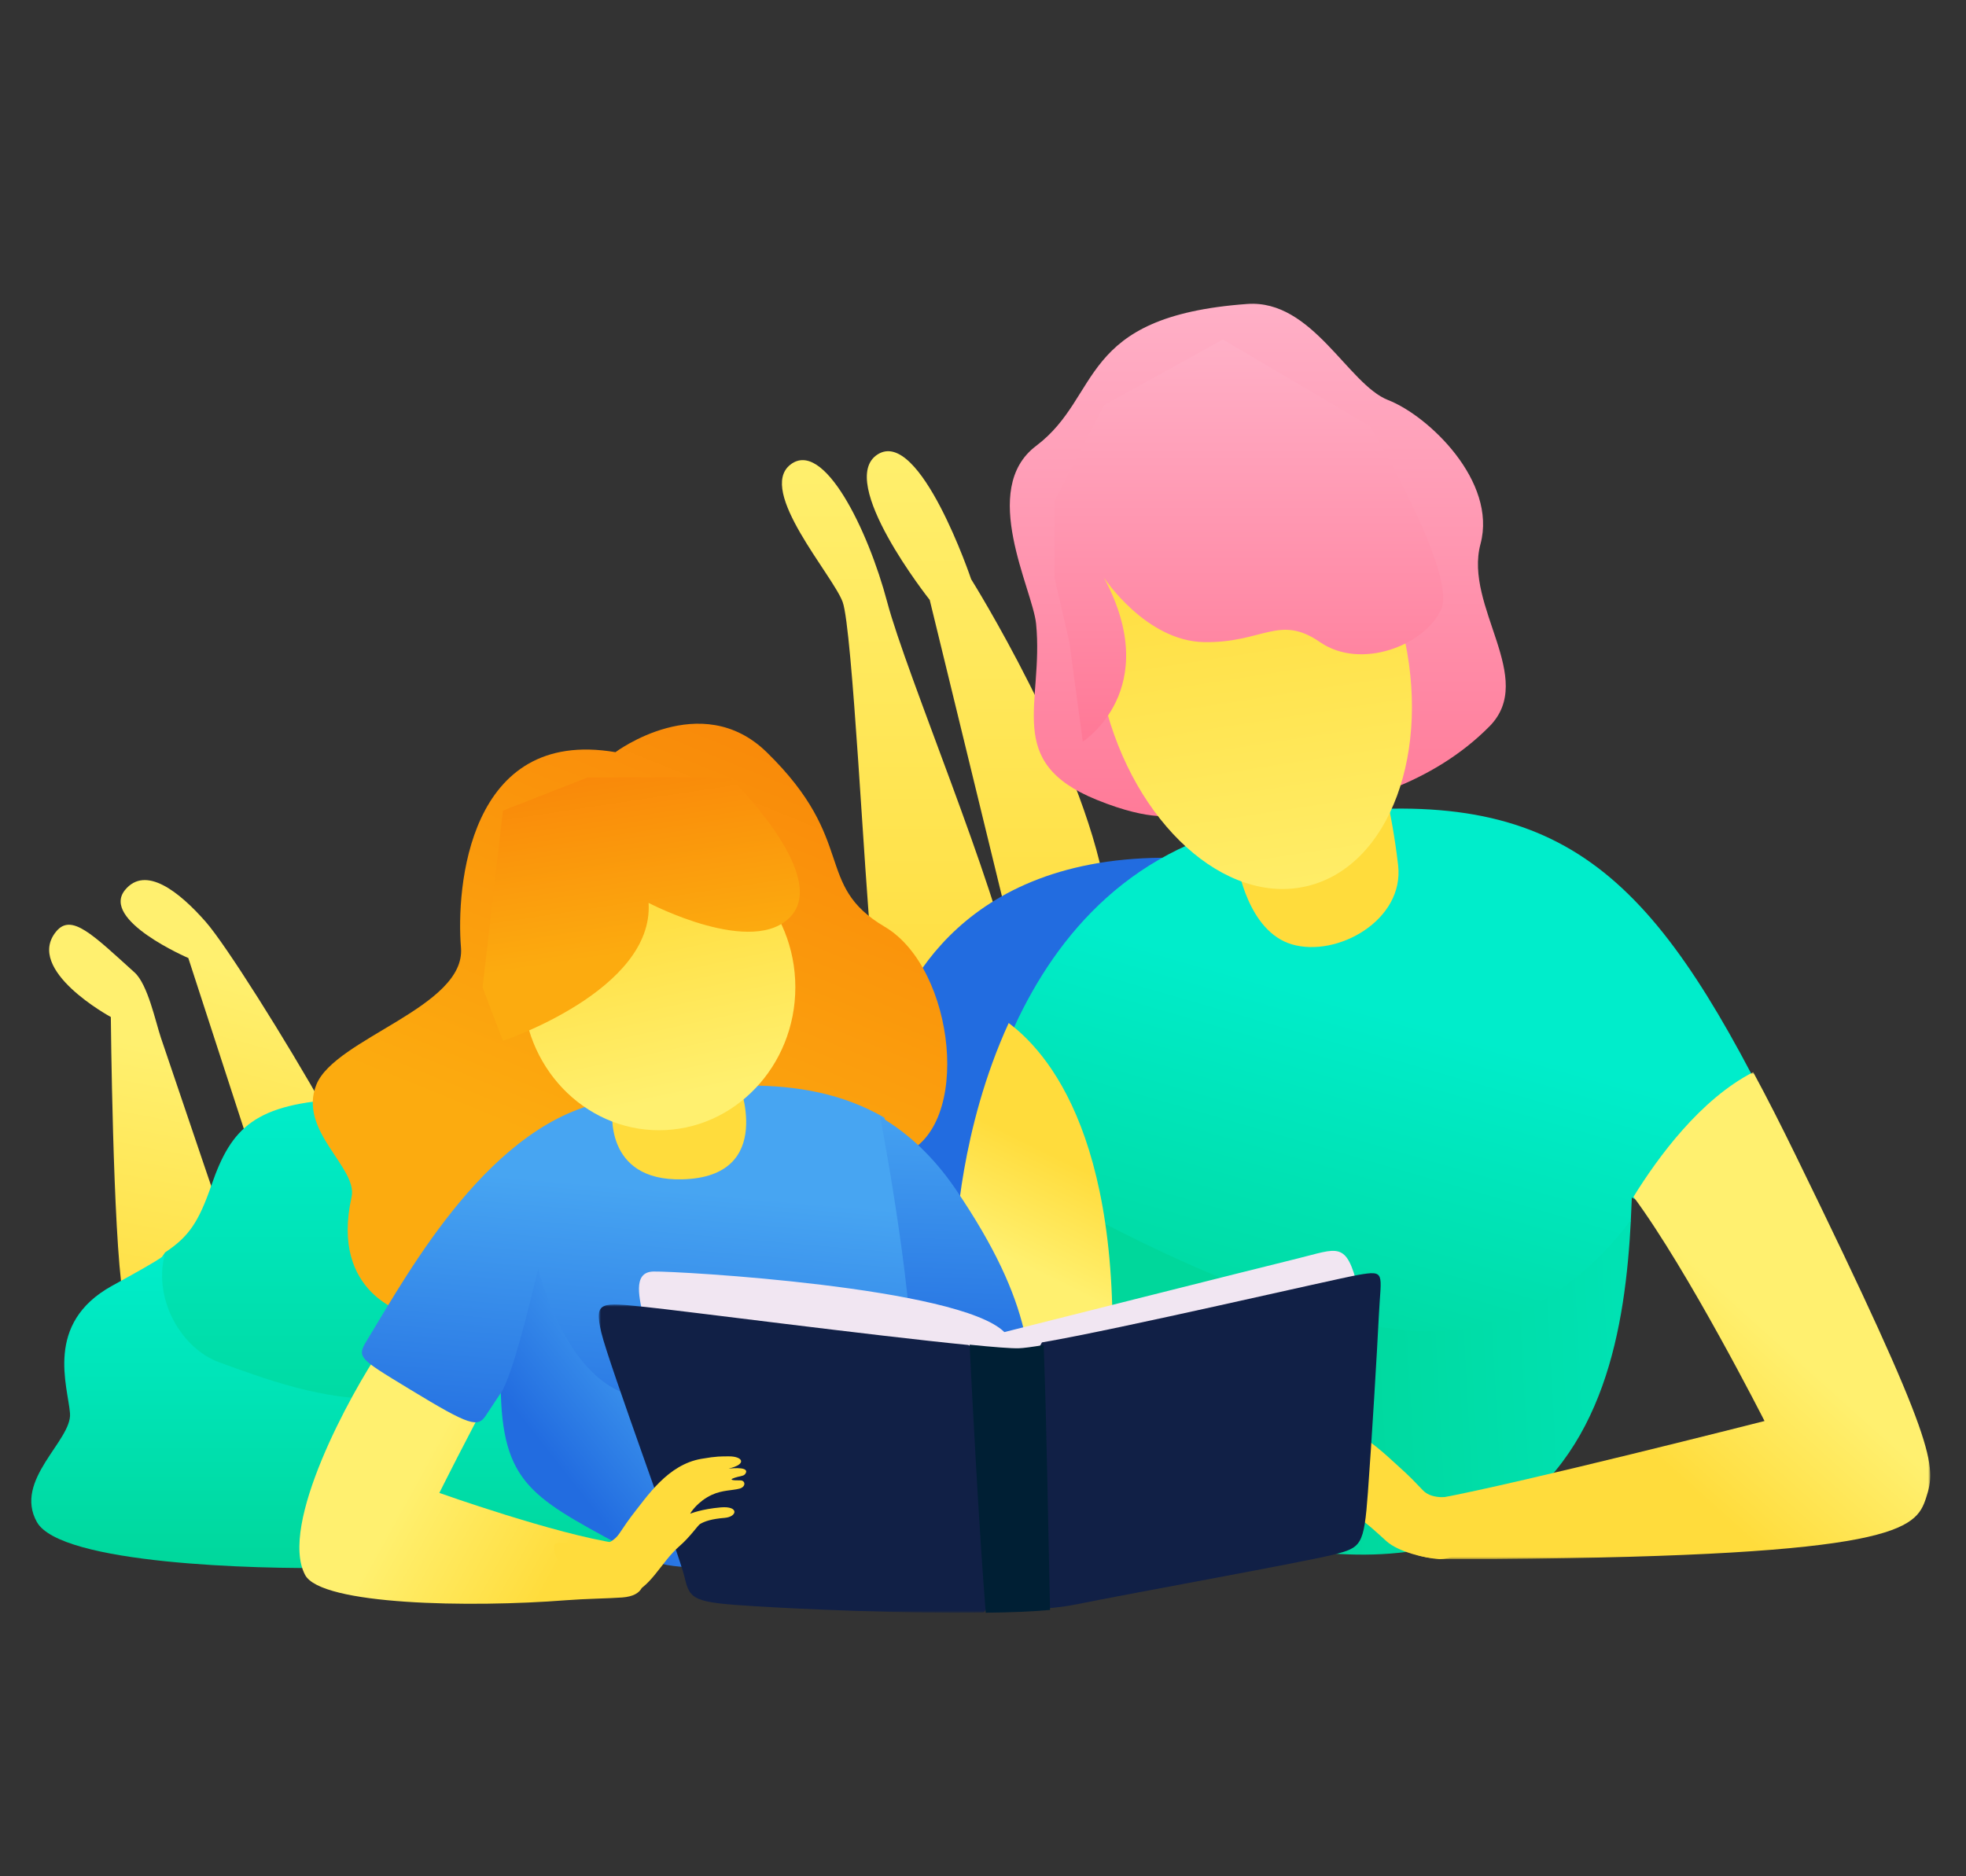 <?xml version="1.0" encoding="UTF-8"?>
<svg width="440px" height="420px" viewBox="0 0 440 420" version="1.1" xmlns="http://www.w3.org/2000/svg" xmlns:xlink="http://www.w3.org/1999/xlink">
    <rect x="0" y="0" width="440" height="420" fill="#333333" stroke="none"/>
    <title>5 aar</title>
    <defs>
        <linearGradient x1="50%" y1="0%" x2="50%" y2="100%" id="linearGradient-1">
            <stop stop-color="#FFF06F" offset="0%"></stop>
            <stop stop-color="#FFDC3C" offset="100%"></stop>
        </linearGradient>
        <linearGradient x1="50%" y1="0%" x2="50%" y2="100%" id="linearGradient-2">
            <stop stop-color="#FFF06F" offset="0%"></stop>
            <stop stop-color="#FFDC3C" offset="100%"></stop>
        </linearGradient>
        <linearGradient x1="65.781%" y1="38.076%" x2="50%" y2="89.686%" id="linearGradient-3">
            <stop stop-color="#00EDCB" offset="0%"></stop>
            <stop stop-color="#00D79B" offset="100%"></stop>
        </linearGradient>
        <linearGradient x1="151.194%" y1="51.814%" x2="46.86%" y2="55.806%" id="linearGradient-4">
            <stop stop-color="#00EDCB" offset="0%"></stop>
            <stop stop-color="#00D79B" offset="100%"></stop>
        </linearGradient>
        <linearGradient x1="56.285%" y1="29.74%" x2="50%" y2="100%" id="linearGradient-5">
            <stop stop-color="#FFF06F" offset="0%"></stop>
            <stop stop-color="#FFDC3C" offset="100%"></stop>
        </linearGradient>
        <linearGradient x1="64.917%" y1="29.74%" x2="50%" y2="100%" id="linearGradient-6">
            <stop stop-color="#FFF06F" offset="0%"></stop>
            <stop stop-color="#FFDC3C" offset="100%"></stop>
        </linearGradient>
        <linearGradient x1="50%" y1="0%" x2="50%" y2="100%" id="linearGradient-7">
            <stop stop-color="#00EDCB" offset="0%"></stop>
            <stop stop-color="#00D79B" offset="100%"></stop>
        </linearGradient>
        <linearGradient x1="50%" y1="0%" x2="50%" y2="100%" id="linearGradient-8">
            <stop stop-color="#00EDCB" offset="0%"></stop>
            <stop stop-color="#00D79B" offset="100%"></stop>
        </linearGradient>
        <linearGradient x1="50%" y1="0%" x2="50%" y2="100%" id="linearGradient-9">
            <stop stop-color="#FFB0C7" offset="0%"></stop>
            <stop stop-color="#FF7896" offset="100%"></stop>
        </linearGradient>
        <linearGradient x1="60.88%" y1="110.853%" x2="50%" y2="16.206%" id="linearGradient-10">
            <stop stop-color="#FFF06F" offset="0%"></stop>
            <stop stop-color="#FFDC3C" offset="100%"></stop>
        </linearGradient>
        <linearGradient x1="50%" y1="0%" x2="50%" y2="100%" id="linearGradient-11">
            <stop stop-color="#FFB0C7" offset="0%"></stop>
            <stop stop-color="#FF7896" offset="100%"></stop>
        </linearGradient>
        <polygon id="path-12" points="0 0 121 0 121 109 0 109"></polygon>
        <linearGradient x1="73.591%" y1="55.965%" x2="50%" y2="78.062%" id="linearGradient-14">
            <stop stop-color="#FFF06F" offset="0%"></stop>
            <stop stop-color="#FFDC3C" offset="100%"></stop>
        </linearGradient>
        <linearGradient x1="44.503%" y1="60.473%" x2="50.715%" y2="31.13%" id="linearGradient-15">
            <stop stop-color="#FFF06F" offset="0%"></stop>
            <stop stop-color="#FFDC3C" offset="100%"></stop>
        </linearGradient>
        <linearGradient x1="25.99%" y1="68.159%" x2="75.824%" y2="-45.79%" id="linearGradient-16">
            <stop stop-color="#FCAB0F" offset="0%"></stop>
            <stop stop-color="#F77206" offset="100%"></stop>
        </linearGradient>
        <linearGradient x1="36.35%" y1="54.959%" x2="78.073%" y2="73.103%" id="linearGradient-17">
            <stop stop-color="#FFF06F" offset="0%"></stop>
            <stop stop-color="#FFDC3C" offset="100%"></stop>
        </linearGradient>
        <linearGradient x1="50%" y1="24.422%" x2="43.28%" y2="81.188%" id="linearGradient-18">
            <stop stop-color="#47A5F2" offset="0%"></stop>
            <stop stop-color="#226CE0" offset="100%"></stop>
        </linearGradient>
        <linearGradient x1="51.321%" y1="-4.974%" x2="50%" y2="80.512%" id="linearGradient-19">
            <stop stop-color="#47A5F2" offset="0%"></stop>
            <stop stop-color="#226CE0" offset="100%"></stop>
        </linearGradient>
        <linearGradient x1="94.208%" y1="62.585%" x2="50%" y2="100%" id="linearGradient-20">
            <stop stop-color="#47A5F2" offset="0%"></stop>
            <stop stop-color="#226CE0" offset="100%"></stop>
        </linearGradient>
        <linearGradient x1="63.014%" y1="87.221%" x2="48.04%" y2="13.803%" id="linearGradient-21">
            <stop stop-color="#FFF06F" offset="0%"></stop>
            <stop stop-color="#FFDC3C" offset="100%"></stop>
        </linearGradient>
        <linearGradient x1="53.601%" y1="64.621%" x2="31.566%" y2="-46.403%" id="linearGradient-22">
            <stop stop-color="#FCAB0F" offset="0%"></stop>
            <stop stop-color="#F77206" offset="100%"></stop>
        </linearGradient>
        <polygon id="path-23" points="1.64192812e-14 0 95 0 95 69 1.64192812e-14 69"></polygon>
    </defs>
    <g id="5-aar" stroke="none" stroke-width="1" fill="none" fill-rule="evenodd">
        <g id="Group-63" transform="translate(7, 68)">
            <path d="M196.62,168.985 C196.62,168.985 189.466,156.996 187.982,143.131 C186.496,129.267 183.771,72.779 181.598,66.773 C179.427,60.766 162.438,41.883 169.867,36.028 C177.296,30.171 187.266,50.549 191.563,66.773 C195.859,82.996 215.999,130.467 219.656,150.338 C223.312,170.209 196.62,168.985 196.62,168.985" id="Fill-1" fill="url(#linearGradient-1)"></path>
            <path d="M218.485,137.75 L201.075,66.286 C201.075,66.286 179.979,39.666 189.441,33.703 C198.904,27.741 210.351,61.657 210.351,61.657 C210.351,61.657 235.038,101.061 240.318,130.713 C245.598,160.364 218.485,137.75 218.485,137.75" id="Fill-3" fill="url(#linearGradient-2)"></path>
            <path d="M192.074,163.316 C196.742,149.138 213.632,118.79 267.195,124.771 C320.757,130.752 267.195,209.507 267.195,209.507 L192.074,220 C192.074,220 187.407,177.494 192.074,163.316" id="Fill-5" fill="#226CE0"></path>
            <path d="M226.391,201.536 C221.928,184.607 219.615,171.345 220.053,161.733 C229.507,141.233 246.546,120.765 277.163,115.722 C336.336,105.974 358.337,121.86 384.882,172.222 C386.429,201.914 372.452,206.837 358.368,200.184 L358.217,199.977 C358.153,201.711 358.075,203.485 357.978,205.289 C351.062,214.585 333.509,252.379 312.52,253.659 C298.653,254.504 281.061,244.252 265.706,232.506 C261.387,238.114 258.719,244.142 258.541,250.496 C258.166,263.894 251.048,261.515 242.272,253.271 C235.863,233.974 230.584,217.214 226.776,202.984 L224.981,204.433 L224.9,204.115 L226.391,201.536 Z" id="Fill-7" fill="url(#linearGradient-3)"></path>
            <path d="M224,204.269 L229.304,200 C229.304,200 284.137,231.879 315.89,229.949 C337.037,228.663 351.031,214.468 358,205.13 C356.759,228.932 352.157,257.891 327.997,272.624 C295.249,292.594 239.543,265.688 239.543,265.688 L224,204.269 Z" id="Fill-9" fill="url(#linearGradient-4)"></path>
            <path d="M20.496,221.828 C18.259,208.216 17.804,159.653 17.804,159.653 C17.804,159.653 -1.511,149.191 5.554,140.533 C8.969,136.347 13.698,141.173 23.116,149.683 C26.087,152.369 27.814,160.733 29.005,164.274 C34.033,179.211 45,211.39 45,211.39 C45,211.39 22.733,235.439 20.496,221.828" id="Fill-11" fill="url(#linearGradient-5)"></path>
            <path d="M50.04,192.265 L35.143,146.447 C35.143,146.447 15.444,137.986 20.982,131.221 C25.575,125.61 33.125,131.614 39.027,138.33 C43.535,143.458 56.791,164.52 65.946,180.736 C88.41,220.53 50.04,192.265 50.04,192.265" id="Fill-13" fill="url(#linearGradient-6)"></path>
            <path d="M29.947,212.349 C35.32,208.779 37.473,205.508 40.364,197.171 C44.792,184.4 50.066,179.003 69.998,178.009 C79.633,177.529 98.294,196.171 115,215.589 C98.274,257.771 48.879,258.613 29.947,251.844 C21.435,248.801 19.963,226.363 29.947,212.349" id="Fill-17" fill="url(#linearGradient-7)"></path>
            <path d="M29.826,213 C27.338,223.032 33.644,233.918 42.129,236.972 C61.004,243.764 97.939,258.587 114.613,216.252 C132.419,237.023 148,258.682 148,258.682 L140.206,279.13 C140.206,279.13 84.122,282.662 67.347,282.959 C50.572,283.255 6.548,282.143 1.256,272.702 C-4.036,263.261 9.137,254.462 8.668,248.375 C8.198,242.287 2.886,228.271 17.996,219.871 C23.241,216.955 26.991,214.944 29.826,213" id="Fill-19" fill="url(#linearGradient-8)"></path>
            <path d="M255.895,114.409 C255.895,114.409 251.043,116.155 238.432,111.028 C217.503,102.522 226.654,89.561 224.883,71.636 C224.122,63.929 212.035,41.499 224.883,31.815 C239.791,20.576 233.892,2.819 272.138,0.042 C286.73,-1.016 294.673,18.053 303.678,21.558 C312.684,25.063 328.104,39.743 324.343,53.768 C320.581,67.794 337.006,83.819 326.342,94.603 C300.887,120.344 255.895,114.409 255.895,114.409" id="Fill-21" fill="url(#linearGradient-9)"></path>
            <path d="M270,125.683 C270,125.683 272.221,140.467 282.127,143.39 C292.317,146.396 307.324,137.947 305.907,125.683 C304.489,113.419 301.833,104 301.833,104 L270,125.683 Z" id="Fill-23" fill="#FFDC3C"></path>
            <path d="M261.364,31.668 C279.773,27.194 300.156,45.668 306.855,72.894 C313.552,100.122 304.045,125.859 285.636,130.332 C267.227,134.806 246.844,116.332 240.146,89.104 C233.447,61.877 242.956,36.141 261.364,31.668" id="Fill-25" fill="url(#linearGradient-10)"></path>
            <path d="M235.329,98 C235.329,98 253.544,86.441 240.069,61.308 C240.069,61.308 249.441,75.563 262.556,75.74 C275.67,75.919 279.296,69.439 288.431,75.74 C297.565,82.043 311.89,76.467 315.545,68.394 C319.2,60.321 299.63,27.427 299.63,27.427 L266.677,8 L240.069,22.715 L229,44.133 L229,61.308 L232.329,75.74 L235.329,98 Z" id="Fill-27" fill="url(#linearGradient-11)"></path>
            <g id="Group-31" transform="translate(304, 172)">
                <mask id="mask-13" fill="white">
                    <use xlink:href="#path-12"></use>
                </mask>
                <g id="Clip-30"></g>
                <path d="M81.372,0 C84.535,5.835 87.714,12.127 91.021,18.896 C122.84,84.016 122.392,88.118 120.056,95.312 C117.777,102.33 113.655,108.263 23.733,108.994 C21.492,109.012 15.317,108.982 12.968,108.994 C-1.063,109.064 -6.622,98.615 11.294,95.312 C29.211,92.008 83.909,78.09 83.909,78.09 C83.909,78.09 66.878,44.492 54.582,27.896 C60.055,19.03 69.59,6.029 81.372,0" id="Fill-29" fill="url(#linearGradient-14)" mask="url(#mask-13)"></path>
            </g>
            <path d="M307.632,261.735 C302.405,257.023 295.882,250.051 287.041,250.002 C282.782,249.977 281.812,250.252 279.878,250.55 C276.272,251.103 275.261,253.379 280.391,253.69 C280.789,253.715 275.255,253.833 276.085,255.434 C276.294,255.838 276.705,256.102 277.164,256.125 C278.579,256.2 282.588,256.494 277.936,257.224 C276.557,257.441 276.688,259.136 278.48,259.311 C280.383,259.497 282.967,258.924 285.823,259.679 C289.796,260.73 292.193,263.357 292.301,263.603 C292.301,263.603 289.219,262.891 284.134,263.312 C279.3,263.713 280.288,266.466 283.65,266.17 C287.095,265.867 288.933,266.194 290.231,266.68 C290.837,266.907 293.372,269.573 296.583,271.505 C299.012,272.965 301.158,275.079 303.301,276.998 C305.94,279.362 311.862,280.796 315.012,280.991 C319.983,281.298 330.317,273.642 328.861,266.055 C328.263,262.936 315.751,270.167 311.421,265.566 C309.69,263.727 308.265,262.306 307.632,261.735" id="Fill-32" fill="#FFDC3C"></path>
            <path d="M218.75,161 C229.068,168.727 246.609,191.182 240.875,253 C226.249,239.139 207,208.741 207,208.741 C207,208.741 207.823,184.848 218.75,161" id="Fill-34" fill="url(#linearGradient-15)"></path>
            <path d="M84.02,226 C84.02,226 66.812,221.724 71.681,199.962 C73.158,193.363 59.623,185.176 63.806,174.789 C67.99,164.403 97.275,157.438 96.168,144.119 C95.06,130.799 97.767,94.752 130.743,100.372 C130.743,100.372 149.877,86.035 164.581,100.372 C185.007,120.291 175.015,130.028 191.036,139.475 C206.786,148.761 210.724,184.442 194.973,190.43 C179.223,196.418 84.02,226 84.02,226" id="Fill-36" fill="url(#linearGradient-16)"></path>
            <path d="M102.743,244.263 C98.514,251.8 91.326,266.183 91.326,266.183 C91.326,266.183 117.316,275.434 131.27,277.484 C134.057,277.895 142.084,288.869 132.234,289.591 C129.182,289.814 123.962,289.873 119.743,290.203 C98.21,291.889 64.852,291.294 61.283,284.543 C55.377,273.368 71.379,244.017 78.391,233.753 C85.404,223.489 106.971,236.726 102.743,244.263" id="Fill-38" fill="url(#linearGradient-17)"></path>
            <path d="M190.942,182.186 C192.712,191.517 224.944,258.043 224.998,260.63 C225.301,274.924 189.422,283.692 160.703,282.957 C164.943,276.285 107.713,239.358 104.909,244.06 L101.793,248.766 C99.971,251.627 98.283,251.247 84.772,243.023 C72.546,235.582 72.766,235.886 75.595,231.25 C84.553,216.567 103.05,182.753 129.503,178.423 C149.395,175.166 172.203,171.297 190.942,182.186" id="Fill-40" fill="url(#linearGradient-18)"></path>
            <path d="M190,182 C196.171,185.617 201.898,190.859 206.934,198.275 C224.608,224.302 224.112,237.393 223.963,253.647 C210.633,254.668 195.288,253.949 196.717,245.014 C198.908,231.312 191.765,191.414 190,182" id="Fill-42" fill="url(#linearGradient-19)"></path>
            <path d="M105,244.096 C107.807,239.394 111.036,225.908 113.462,216 C113.462,216 120.854,247.237 140.719,244.759 C161.341,242.186 168,269.068 168,269.068 C168,269.068 165.098,276.327 160.853,283 C149.464,282.715 142.425,283.683 135.987,280.16 C113.309,267.749 105.709,265.314 105.088,243.964 L105,244.096 Z" id="Fill-44" fill="url(#linearGradient-20)"></path>
            <path d="M130.089,180.146 C130.089,180.146 127.86,196.444 145.698,195.991 C166.954,195.451 158.225,174 158.225,174 L130.089,180.146 Z" id="Fill-46" fill="#FFDC3C"></path>
            <path d="M140.5,121 C157.333,121 171,135.339 171,153 C171,170.661 157.333,185 140.5,185 C123.667,185 110,170.661 110,153 C110,135.339 123.667,121 140.5,121" id="Fill-48" fill="url(#linearGradient-21)"></path>
            <path d="M105.556,165 C105.556,165 139.393,153.661 138.155,134.104 C138.155,134.104 161.767,146.493 170.119,136.971 C178.471,127.448 156.305,106 156.305,106 L124.589,106 L105.556,113.46 L101,153.041 L105.556,165 Z" id="Fill-50" fill="url(#linearGradient-22)"></path>
            <path d="M137.061,227.215 C136.218,222.943 134.354,216.732 139.238,216.627 C144.768,216.506 207.665,220.129 217.779,230.181 C217.779,230.181 274.382,215.912 283.434,213.701 C292.486,211.488 294.299,209.663 296.914,220.229 C299.528,230.795 241.803,254 241.803,254 C241.803,254 137.905,231.487 137.061,227.215" id="Fill-52" fill="#F1E6F2"></path>
            <g id="Group-56" transform="translate(127, 224)">
                <mask id="mask-24" fill="white">
                    <use xlink:href="#path-23"></use>
                </mask>
                <g id="Clip-55"></g>
                <path d="M86.239,68.944 C68.05,69.264 44.766,68.144 35.189,67.563 C21.288,66.718 20.396,66.217 19.212,61.062 C18.027,55.907 2.303,13.487 0.58,6.298 C-1.144,-0.892 0.651,-0.435 10.422,0.556 C18.249,1.351 61.673,7.003 82.731,9.074 C98.974,20.057 97.979,48.831 86.239,68.944" id="Fill-54" fill="#112046" mask="url(#mask-24)"></path>
            </g>
            <path d="M226.191,232.495 C243.59,229.52 291.453,218.361 296.938,217.393 C303.221,216.283 302.072,217.032 301.609,226.22 C301.147,235.407 300.03,254.042 299.146,266.035 C298.262,278.039 297.683,278.425 291.334,280.024 C284.986,281.624 247.461,288.398 233.321,291.234 C231.735,291.552 229.787,291.809 227.573,292 C217.945,278.525 212.606,256.15 226.191,232.495" id="Fill-57" fill="#112046"></path>
            <path d="M210,233 C215.394,233.548 219.356,233.851 220.989,233.804 C222.033,233.775 223.971,233.515 226.582,233.078 C227.299,252.309 227.619,276.115 228,292.379 C223.954,292.744 219.01,292.945 213.607,293 C212.102,274.061 210.613,245.441 210,233" id="Fill-59" fill="#001F34"></path>
            <path d="M134.277,271.445 C138,266.706 142.487,259.867 149.938,258.56 C153.525,257.931 154.384,258.026 156.058,258.001 C159.179,257.955 160.364,259.737 156.083,260.734 C155.751,260.813 160.435,260.122 159.967,261.596 C159.85,261.968 159.541,262.25 159.158,262.336 C157.975,262.603 154.637,263.424 158.666,263.378 C159.862,263.364 159.997,264.819 158.512,265.223 C156.934,265.652 154.671,265.537 152.372,266.586 C149.175,268.043 147.535,270.611 147.479,270.836 C147.479,270.836 149.975,269.792 154.325,269.422 C158.461,269.07 158.028,271.544 155.149,271.773 C152.199,272.01 150.696,272.548 149.672,273.147 C149.195,273.425 147.445,276.047 145.018,278.142 C140.922,281.677 138.484,287.765 133.719,288.881 C129.571,289.852 116.877,284.777 117.001,278.142 C117.052,275.414 127.638,281.21 131.639,275.233 C132.843,273.435 133.826,272.02 134.277,271.445" id="Fill-61" fill="#FFDC3C"></path>
        </g>
    </g>
</svg>